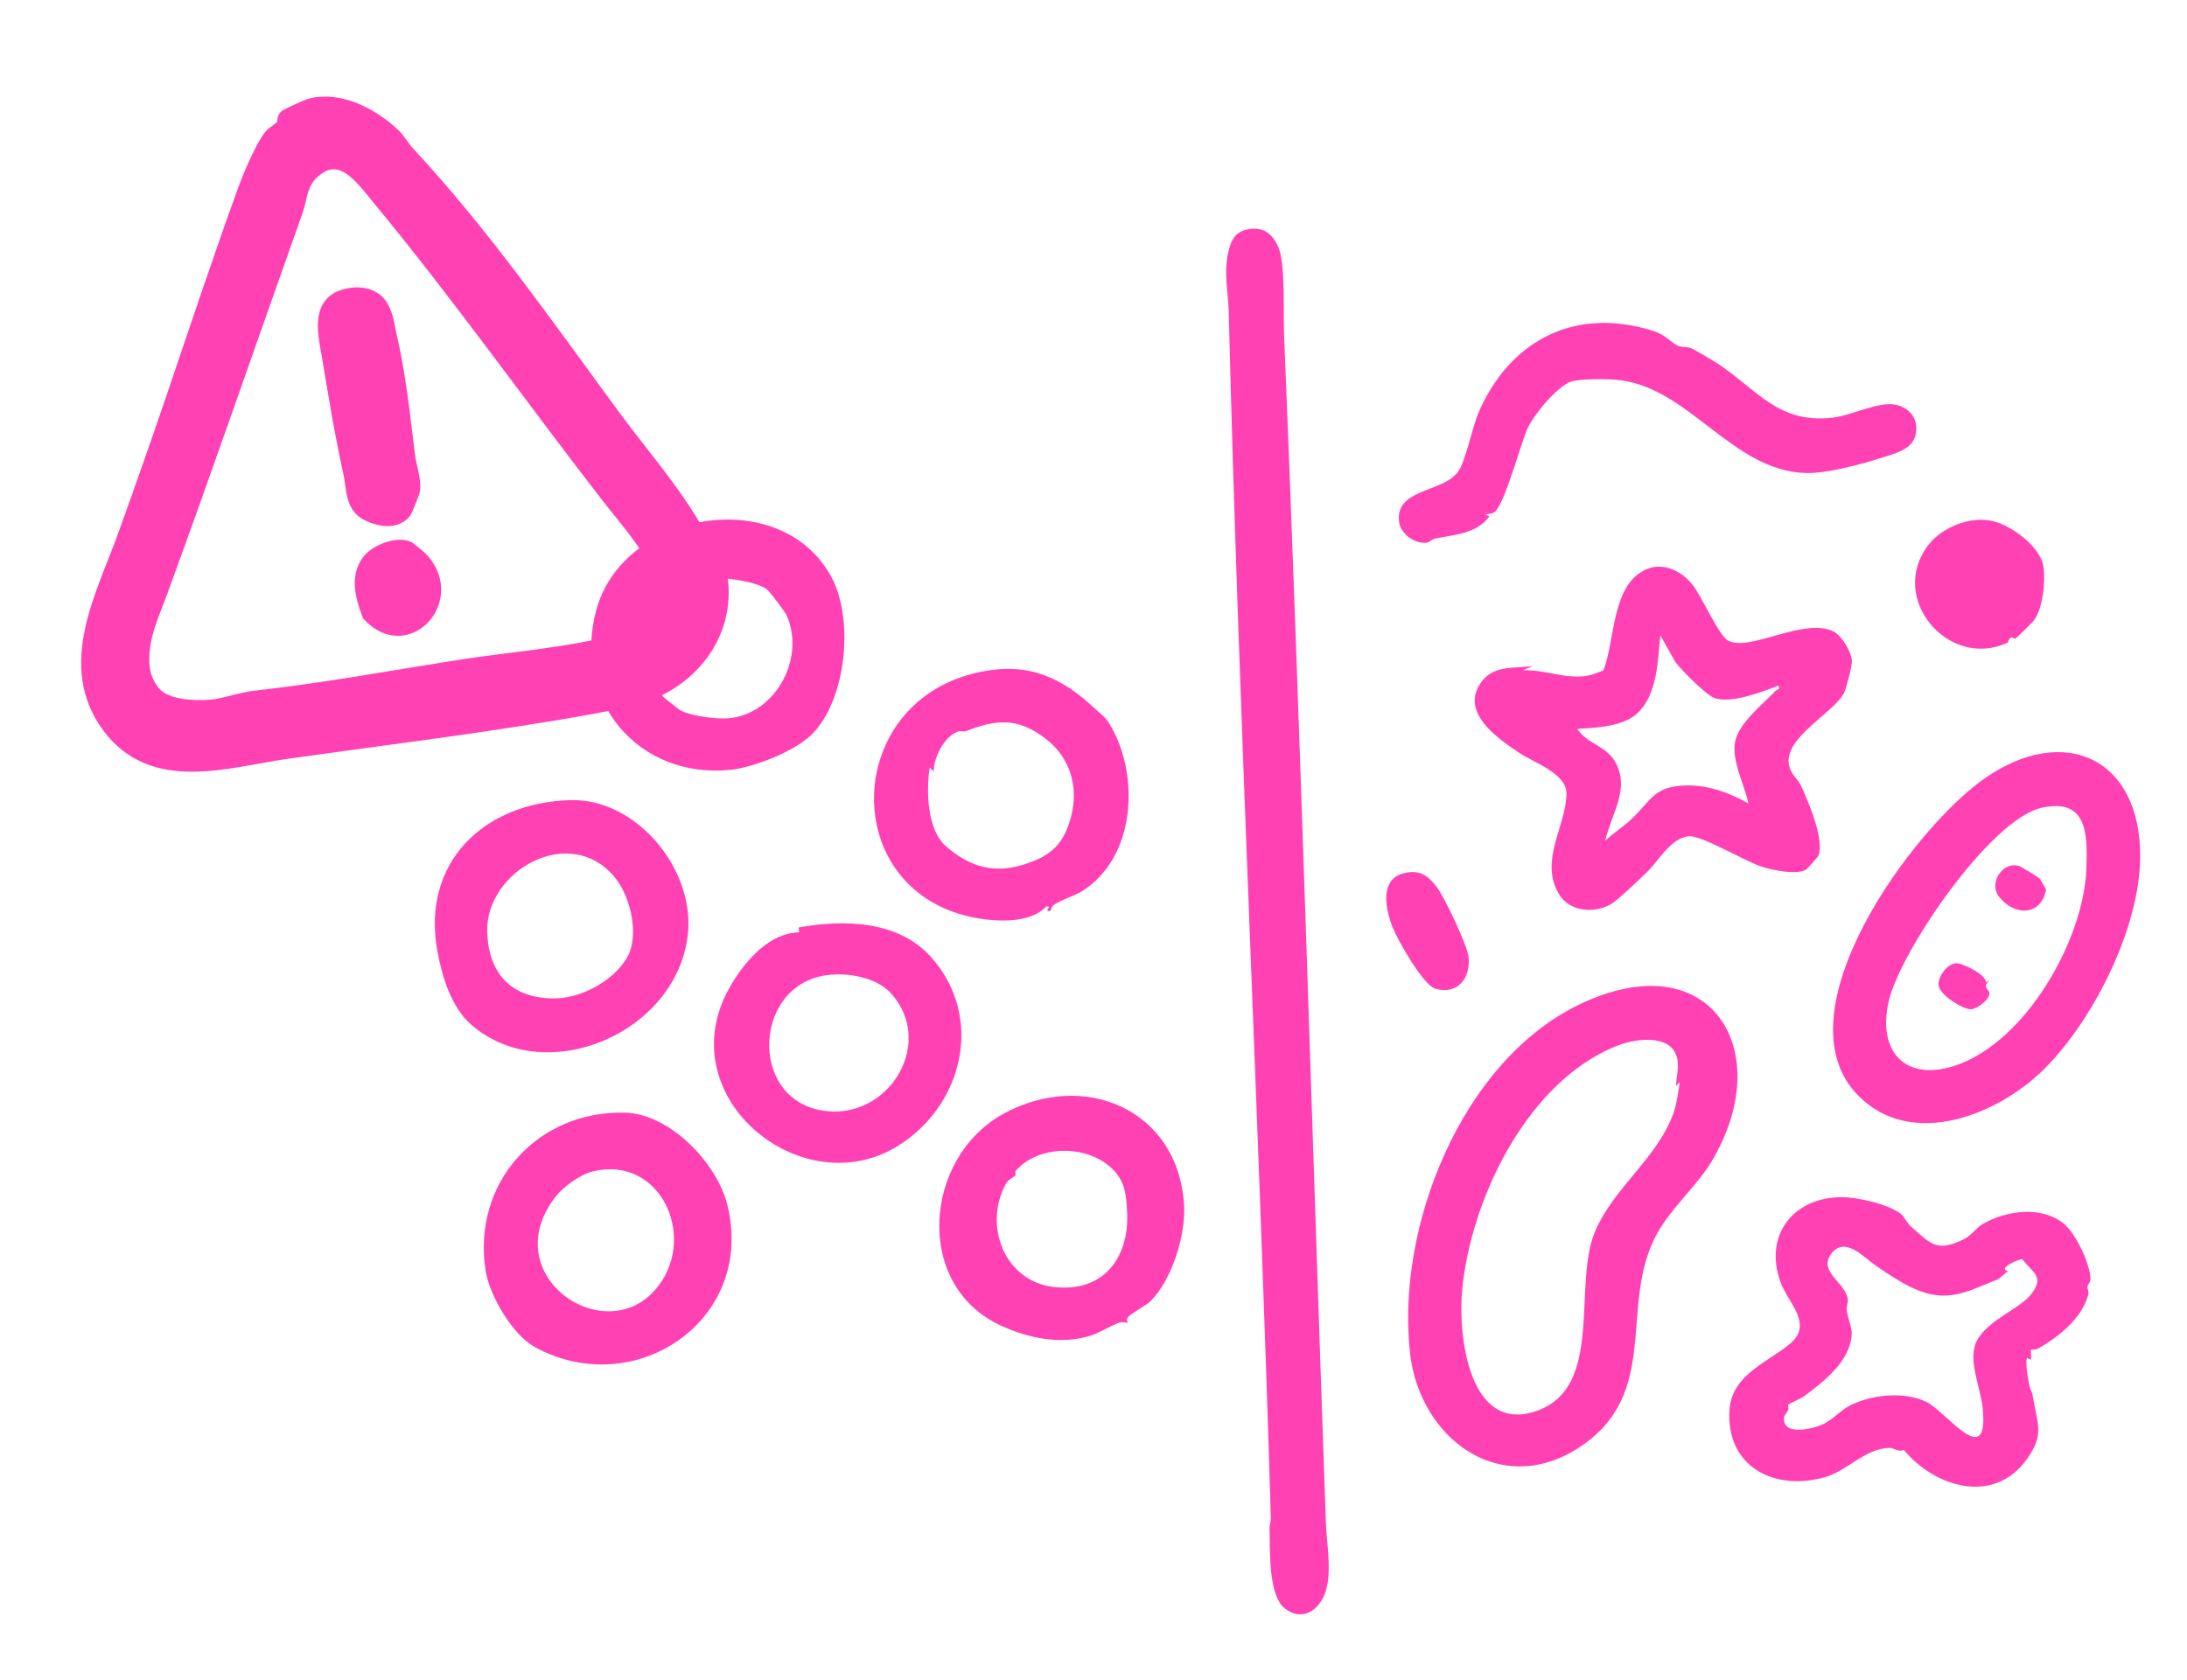 <svg xmlns="http://www.w3.org/2000/svg" fill="none" viewBox="0 0 82 63" height="63" width="82">
<path fill="#FF41B4" d="M49.713 57.107C49.743 57.953 49.993 59.179 49.607 59.927C49.304 60.514 48.717 60.765 48.167 60.32C47.542 59.814 47.626 58.107 47.6 57.32C47.596 57.187 47.654 57.061 47.65 56.943C47.203 41.819 46.445 26.827 46.072 11.735C46.053 10.989 45.88 10.25 46.044 9.504C46.155 8.999 46.311 8.661 46.865 8.588C47.384 8.519 47.698 8.775 47.913 9.221C48.205 9.83 48.112 11.697 48.144 12.497C48.756 27.39 49.188 42.229 49.713 57.107ZM64.193 43.532C63.65 44.451 62.683 45.278 62.141 46.248C60.638 48.94 62.356 52.295 59.149 54.326C56.21 56.186 53.242 53.926 52.874 50.79C52.32 46.051 54.788 39.807 59.219 37.673C64.112 35.316 66.653 39.373 64.193 43.532ZM62.986 40.578L62.842 40.733C62.857 40.278 63.028 39.851 62.778 39.43C62.408 38.809 61.271 38.978 60.694 39.198C57.295 40.497 55.153 44.937 54.823 48.38C54.661 50.075 55.076 53.825 57.636 52.91C60.176 52.001 58.933 48.139 59.83 46.129C60.575 44.458 62.204 43.383 62.776 41.657C62.877 41.35 62.928 40.897 62.986 40.577L62.986 40.578ZM67.2 28.997C67.309 29.176 67.439 29.26 67.576 29.57C67.826 30.135 68.426 31.542 68.172 32.105C68.149 32.154 67.76 32.587 67.732 32.605C67.387 32.831 66.472 32.636 66.078 32.514C65.455 32.321 63.799 31.32 63.325 31.364C62.643 31.427 62.202 32.271 61.773 32.689C61.513 32.943 60.622 33.798 60.369 33.931C59.724 34.269 58.832 34.185 58.445 33.521C57.71 32.261 58.715 31.002 58.734 29.771C58.746 29.007 57.52 28.609 56.956 28.231C56.142 27.686 54.78 26.746 55.494 25.647C55.964 24.924 56.727 25.086 57.47 24.978L57.1 25.14C57.741 25.11 58.425 25.355 59.029 25.374C59.504 25.39 59.696 25.306 60.116 25.147C60.572 24.003 60.412 21.906 61.744 21.346C62.387 21.076 63.065 21.431 63.465 21.935C63.794 22.349 64.45 23.845 64.796 24.027C65.62 24.461 67.636 23.132 68.751 23.686C69.051 23.835 69.436 24.467 69.435 24.812C69.435 25.004 69.221 25.84 69.132 26.007C68.693 26.827 66.496 27.849 67.199 28.998L67.2 28.997ZM66.685 25.713C66.056 25.95 64.964 26.382 64.312 26.191C63.996 26.099 63.037 25.124 62.815 24.826L62.253 23.828C62.152 24.773 62.154 25.963 61.451 26.693C60.9 27.265 59.879 27.286 59.136 27.338C59.49 27.874 60.202 27.982 60.537 28.532C61.154 29.548 60.416 30.517 60.187 31.532C60.488 31.243 60.847 31.022 61.152 30.738C61.939 30.007 61.996 29.48 63.243 29.459C64.061 29.445 64.86 29.736 65.559 30.135C65.407 29.43 64.916 28.526 65.059 27.805C65.196 27.114 66.13 26.381 66.596 25.889C66.637 25.845 66.745 25.888 66.686 25.713L66.685 25.713ZM78.268 48.255C78.255 48.349 78.336 48.428 78.294 48.576C78.038 49.467 77.203 50.123 76.436 50.57C76.347 50.621 76.242 50.613 76.146 50.624L76.155 50.999L76.003 50.928C75.922 51.065 76.064 51.898 76.121 52.081C76.162 52.214 76.175 52.1 76.234 52.456C76.397 53.436 76.661 53.807 75.984 54.743C74.746 56.452 72.55 55.781 71.382 54.38C71.179 54.474 70.987 54.303 70.876 54.303C69.932 54.306 69.292 55.157 68.418 55.404C66.525 55.94 64.702 55.007 64.848 52.868C64.938 51.548 66.301 51.086 67.12 50.394C68.002 49.65 67.041 48.874 66.755 48.074C66.129 46.325 67.234 44.907 69.051 44.9C69.641 44.899 70.798 45.159 71.271 45.525C71.377 45.606 71.521 45.888 71.639 45.99C72.376 46.636 72.604 46.985 73.629 46.48C73.909 46.343 74.101 46.046 74.343 45.907C75.23 45.394 76.534 45.215 77.374 45.888C77.826 46.25 78.354 47.374 78.382 47.945C78.39 48.105 78.28 48.164 78.267 48.254L78.268 48.255ZM75.824 47.226C75.696 47.21 74.874 47.59 75.285 47.666C75.276 47.688 74.941 47.97 74.916 47.98C74.745 48.054 74.538 48.124 74.317 48.22C73.27 48.676 72.604 48.749 71.585 48.243C71.159 48.032 70.71 47.725 70.314 47.456C69.893 47.169 69.143 46.305 68.634 47.064C68.196 47.717 69.211 48.124 69.282 48.725C69.299 48.87 69.218 49.005 69.242 49.151C69.339 49.736 69.55 49.861 69.338 50.498C69.086 51.259 68.284 51.894 67.656 52.355C67.513 52.461 67.075 52.651 67.036 52.687C67.028 52.694 67.081 52.801 67.05 52.878C67.011 52.978 66.901 53.05 66.891 53.178C66.838 53.879 68.005 53.588 68.384 53.401C68.727 53.231 69.041 52.865 69.415 52.687C70.235 52.296 71.418 52.179 72.243 52.586C72.978 52.949 74.603 55.231 74.334 52.764C74.248 51.98 73.721 50.891 74.169 50.199C74.669 49.426 75.752 49.089 76.184 48.506C76.661 47.864 76.2 47.722 75.825 47.226L75.824 47.226ZM80.245 32.157C80.224 34.797 78.51 38.221 76.678 40.063C74.95 41.803 71.674 43.142 69.658 41.074C66.635 37.976 71.733 31.06 74.42 29.189C77.401 27.115 80.275 28.435 80.245 32.157ZM76.542 30.298C74.62 30.729 71.232 35.697 70.812 37.568C70.386 39.464 71.461 40.603 73.357 39.949C75.959 39.05 78.123 35.266 78.226 32.604C78.278 31.28 78.264 29.911 76.542 30.298ZM22.353 22.895C23.346 19.164 29.25 18.147 31.157 21.611C32.037 23.21 31.743 26.265 30.422 27.56C29.784 28.186 28.247 28.787 27.375 28.874C23.923 29.216 21.456 26.262 22.352 22.895L22.353 22.895ZM24.385 25.451C24.461 25.648 24.74 26.012 24.893 26.159C24.953 26.216 25.326 26.502 25.437 26.59C25.749 26.834 26.727 26.952 27.145 26.947C28.985 26.927 30.236 24.76 29.497 23.083C29.441 22.955 28.909 22.255 28.802 22.147C28.461 21.802 27.067 21.639 26.583 21.67C25.431 21.742 24.896 22.27 24.421 23.224C24.376 23.313 24.23 23.383 24.183 23.516C24.07 23.83 24.252 25.114 24.383 25.451L24.385 25.451ZM27.276 45.207C28.331 49.533 23.787 52.572 20.046 50.518C19.22 50.064 18.361 48.602 18.212 47.675C17.678 44.366 20.163 41.638 23.442 41.731C25.127 41.779 26.891 43.625 27.277 45.207L27.276 45.207ZM22.243 43.93C21.758 44.045 21.122 44.504 20.82 44.897C18.535 47.869 22.794 50.723 24.689 48.224C26.124 46.334 24.749 43.333 22.243 43.93ZM17.67 38.431C16.916 37.774 16.577 36.629 16.402 35.685C15.784 32.357 18.131 30.103 21.381 30.009C23.852 29.938 26.007 32.557 25.799 34.952C25.47 38.721 20.47 40.867 17.67 38.431ZM20.732 37.446C21.761 37.461 22.951 36.817 23.483 35.964C24.002 35.132 23.651 33.634 23.056 32.911C21.368 30.855 18.219 32.666 18.268 34.923C18.302 36.484 19.141 37.423 20.732 37.447L20.732 37.446ZM36.821 25.187C38.597 24.843 39.813 25.414 41.058 26.581C41.254 26.765 41.436 26.88 41.594 27.14C42.757 29.046 42.595 32.171 40.559 33.43C40.278 33.604 39.775 33.751 39.483 33.959C39.407 34.014 39.435 34.243 39.261 34.151C39.243 34.141 39.441 33.954 39.221 34.003C38.651 34.626 37.42 34.574 36.633 34.435C31.363 33.505 31.544 26.209 36.821 25.187ZM35.484 31.755C36.545 32.661 37.545 32.807 38.839 32.258C39.477 31.988 39.837 31.588 40.069 30.927C40.497 29.71 40.222 28.476 39.188 27.692C38.131 26.892 37.342 26.981 36.19 27.431C36.135 27.453 36.023 27.393 35.889 27.447C35.402 27.643 34.998 28.419 35.012 28.933L34.858 28.788C34.725 29.659 34.752 31.129 35.484 31.754L35.484 31.755ZM53.502 20.352C53.607 20.337 53.689 20.224 53.809 20.2C54.535 20.049 55.367 20.026 55.844 19.366L55.691 19.296C55.796 19.262 55.941 19.278 56.028 19.212C56.424 18.908 57.008 16.661 57.274 16.068C57.502 15.559 58.389 14.488 58.907 14.31C59.215 14.204 60.197 14.211 60.566 14.24C63.308 14.45 64.908 17.676 67.727 17.741C68.521 17.759 69.825 17.403 70.607 17.151C71.069 17.002 71.698 16.854 71.821 16.317C71.949 15.762 71.655 15.328 71.119 15.189C70.477 15.023 69.43 15.584 68.707 15.666C66.673 15.898 65.887 14.618 64.407 13.639C64.254 13.537 63.547 13.116 63.409 13.061C63.199 12.978 63.017 13.065 62.797 12.903C62.356 12.577 62.295 12.487 61.697 12.326C58.887 11.567 56.581 12.861 55.446 15.452C55.197 16.018 54.954 17.322 54.658 17.709C54.062 18.488 52.272 18.324 52.462 19.599C52.528 20.041 53.075 20.416 53.503 20.353L53.502 20.352ZM44.396 45.19C44.465 46.32 43.945 47.993 43.138 48.801C42.985 48.954 42.465 49.224 42.309 49.384C42.194 49.502 42.298 49.605 42.288 49.612C42.267 49.627 42.107 49.566 42.002 49.598C41.638 49.709 41.245 49.993 40.832 50.112C39.736 50.428 38.58 50.195 37.556 49.73C34.229 48.224 34.635 43.412 37.618 41.775C40.633 40.122 44.174 41.589 44.396 45.19ZM42.26 45.434C42.227 44.846 42.196 44.376 41.788 43.924C40.887 42.928 38.986 42.893 38.091 43.903C38.043 43.957 38.094 44.054 38.078 44.075C38.007 44.167 37.813 44.217 37.711 44.406C36.869 45.965 37.653 48.042 39.497 48.267C41.349 48.494 42.358 47.192 42.26 45.433L42.26 45.434ZM33.671 42.975C30.018 45.252 24.91 41.011 27.454 36.867C27.995 35.985 28.864 34.99 29.959 34.969L29.948 34.784C31.655 34.479 33.694 34.518 34.929 35.916C36.911 38.158 36.112 41.454 33.671 42.976L33.671 42.975ZM33.418 37.267C32.863 36.646 31.766 36.461 30.969 36.578C28.121 36.994 28.064 41.576 31.203 41.686C33.463 41.765 35.008 39.045 33.418 37.267ZM75.275 24.102C75.308 24.087 75.307 23.948 75.406 23.912C75.45 23.896 75.539 23.966 75.573 23.947C75.614 23.925 76.185 23.357 76.218 23.319C76.597 22.89 76.698 21.808 76.619 21.255C76.511 20.506 75.415 19.701 74.713 19.543C73.867 19.352 72.826 19.765 72.306 20.437C70.76 22.436 73.068 25.137 75.275 24.102L75.275 24.102ZM53.822 37.085C54.65 37.314 55.137 36.696 55.065 35.907C55.024 35.459 54.141 33.601 53.842 33.228C53.504 32.806 53.203 32.62 52.658 32.744C51.694 32.965 51.954 34.129 52.227 34.808C52.414 35.276 53.37 36.96 53.822 37.085ZM75.713 32.483C75.12 32.281 74.544 33.09 74.946 33.623C75.489 34.343 76.518 34.387 76.714 33.374C76.718 33.351 76.496 32.968 76.479 32.951C76.438 32.909 75.774 32.503 75.713 32.482L75.713 32.483ZM74.603 36.771L74.457 36.853C74.501 36.552 73.553 36.109 73.339 36.128C72.998 36.158 72.655 36.63 72.686 36.954C72.72 37.321 73.636 37.881 73.92 37.852C74.137 37.83 74.65 37.459 74.585 37.218C74.56 37.126 74.432 37.073 74.459 36.927L74.603 36.771Z"></path>
<path stroke-width="0.5" stroke="#FF41B4" fill="#FF41B4" d="M27.056 21.854C27.253 24.023 25.685 25.697 23.841 26.172C22.756 26.451 21.581 26.642 20.475 26.824C17.256 27.355 13.932 27.759 10.678 28.224C8.519 28.532 5.741 29.491 4.077 27.252C2.382 24.971 3.844 22.358 4.652 20.124C5.278 18.39 5.905 16.608 6.506 14.837C7.374 12.28 8.252 9.636 9.19 7.058C9.353 6.61 9.818 5.507 10.138 5.109C10.269 4.944 10.523 4.83 10.596 4.715C10.658 4.617 10.629 4.466 10.695 4.38C10.737 4.325 11.503 3.98 11.625 3.947C12.727 3.645 13.987 4.31 14.787 5.083C14.924 5.215 15.148 5.569 15.299 5.731C18.14 8.789 20.509 12.206 23.024 15.624C24.185 17.201 25.422 18.558 26.405 20.403C26.676 20.91 26.998 21.209 27.056 21.854ZM22.811 18.649C19.98 15.001 17.201 11.077 14.268 7.528C13.592 6.711 12.783 5.478 11.723 6.466C11.255 6.901 11.283 7.42 11.104 7.921C9.423 12.639 7.77 17.456 6.028 22.212C5.738 23.005 5.359 23.762 5.348 24.696C5.342 25.202 5.454 25.583 5.767 25.97C6.2 26.506 7.277 26.539 7.884 26.493C8.371 26.456 9.063 26.209 9.535 26.157C12.106 25.872 14.578 25.413 17.144 25.01C19.173 24.691 21.228 24.556 23.208 24.037C23.857 23.866 24.95 23.149 24.956 22.341C24.965 21.139 23.526 19.57 22.811 18.649ZM13.117 17.709C13.252 18.315 13.173 18.969 13.761 19.274C14.191 19.496 14.824 19.629 15.176 19.198C15.216 19.149 15.502 18.432 15.506 18.359C15.532 17.919 15.369 17.523 15.317 17.112C15.133 15.655 14.967 14.026 14.631 12.612C14.543 12.242 14.533 11.899 14.313 11.51C14.015 10.982 13.348 10.954 12.863 11.115C11.865 11.444 12.197 12.624 12.333 13.447C12.575 14.895 12.803 16.306 13.117 17.71L13.117 17.709ZM15.332 20.566C14.937 20.348 14.117 20.661 13.832 21.023C13.357 21.627 13.576 22.385 13.829 23.059C15.286 24.624 17.238 22.422 15.772 20.927C15.739 20.894 15.356 20.58 15.332 20.566Z"></path>
</svg>
